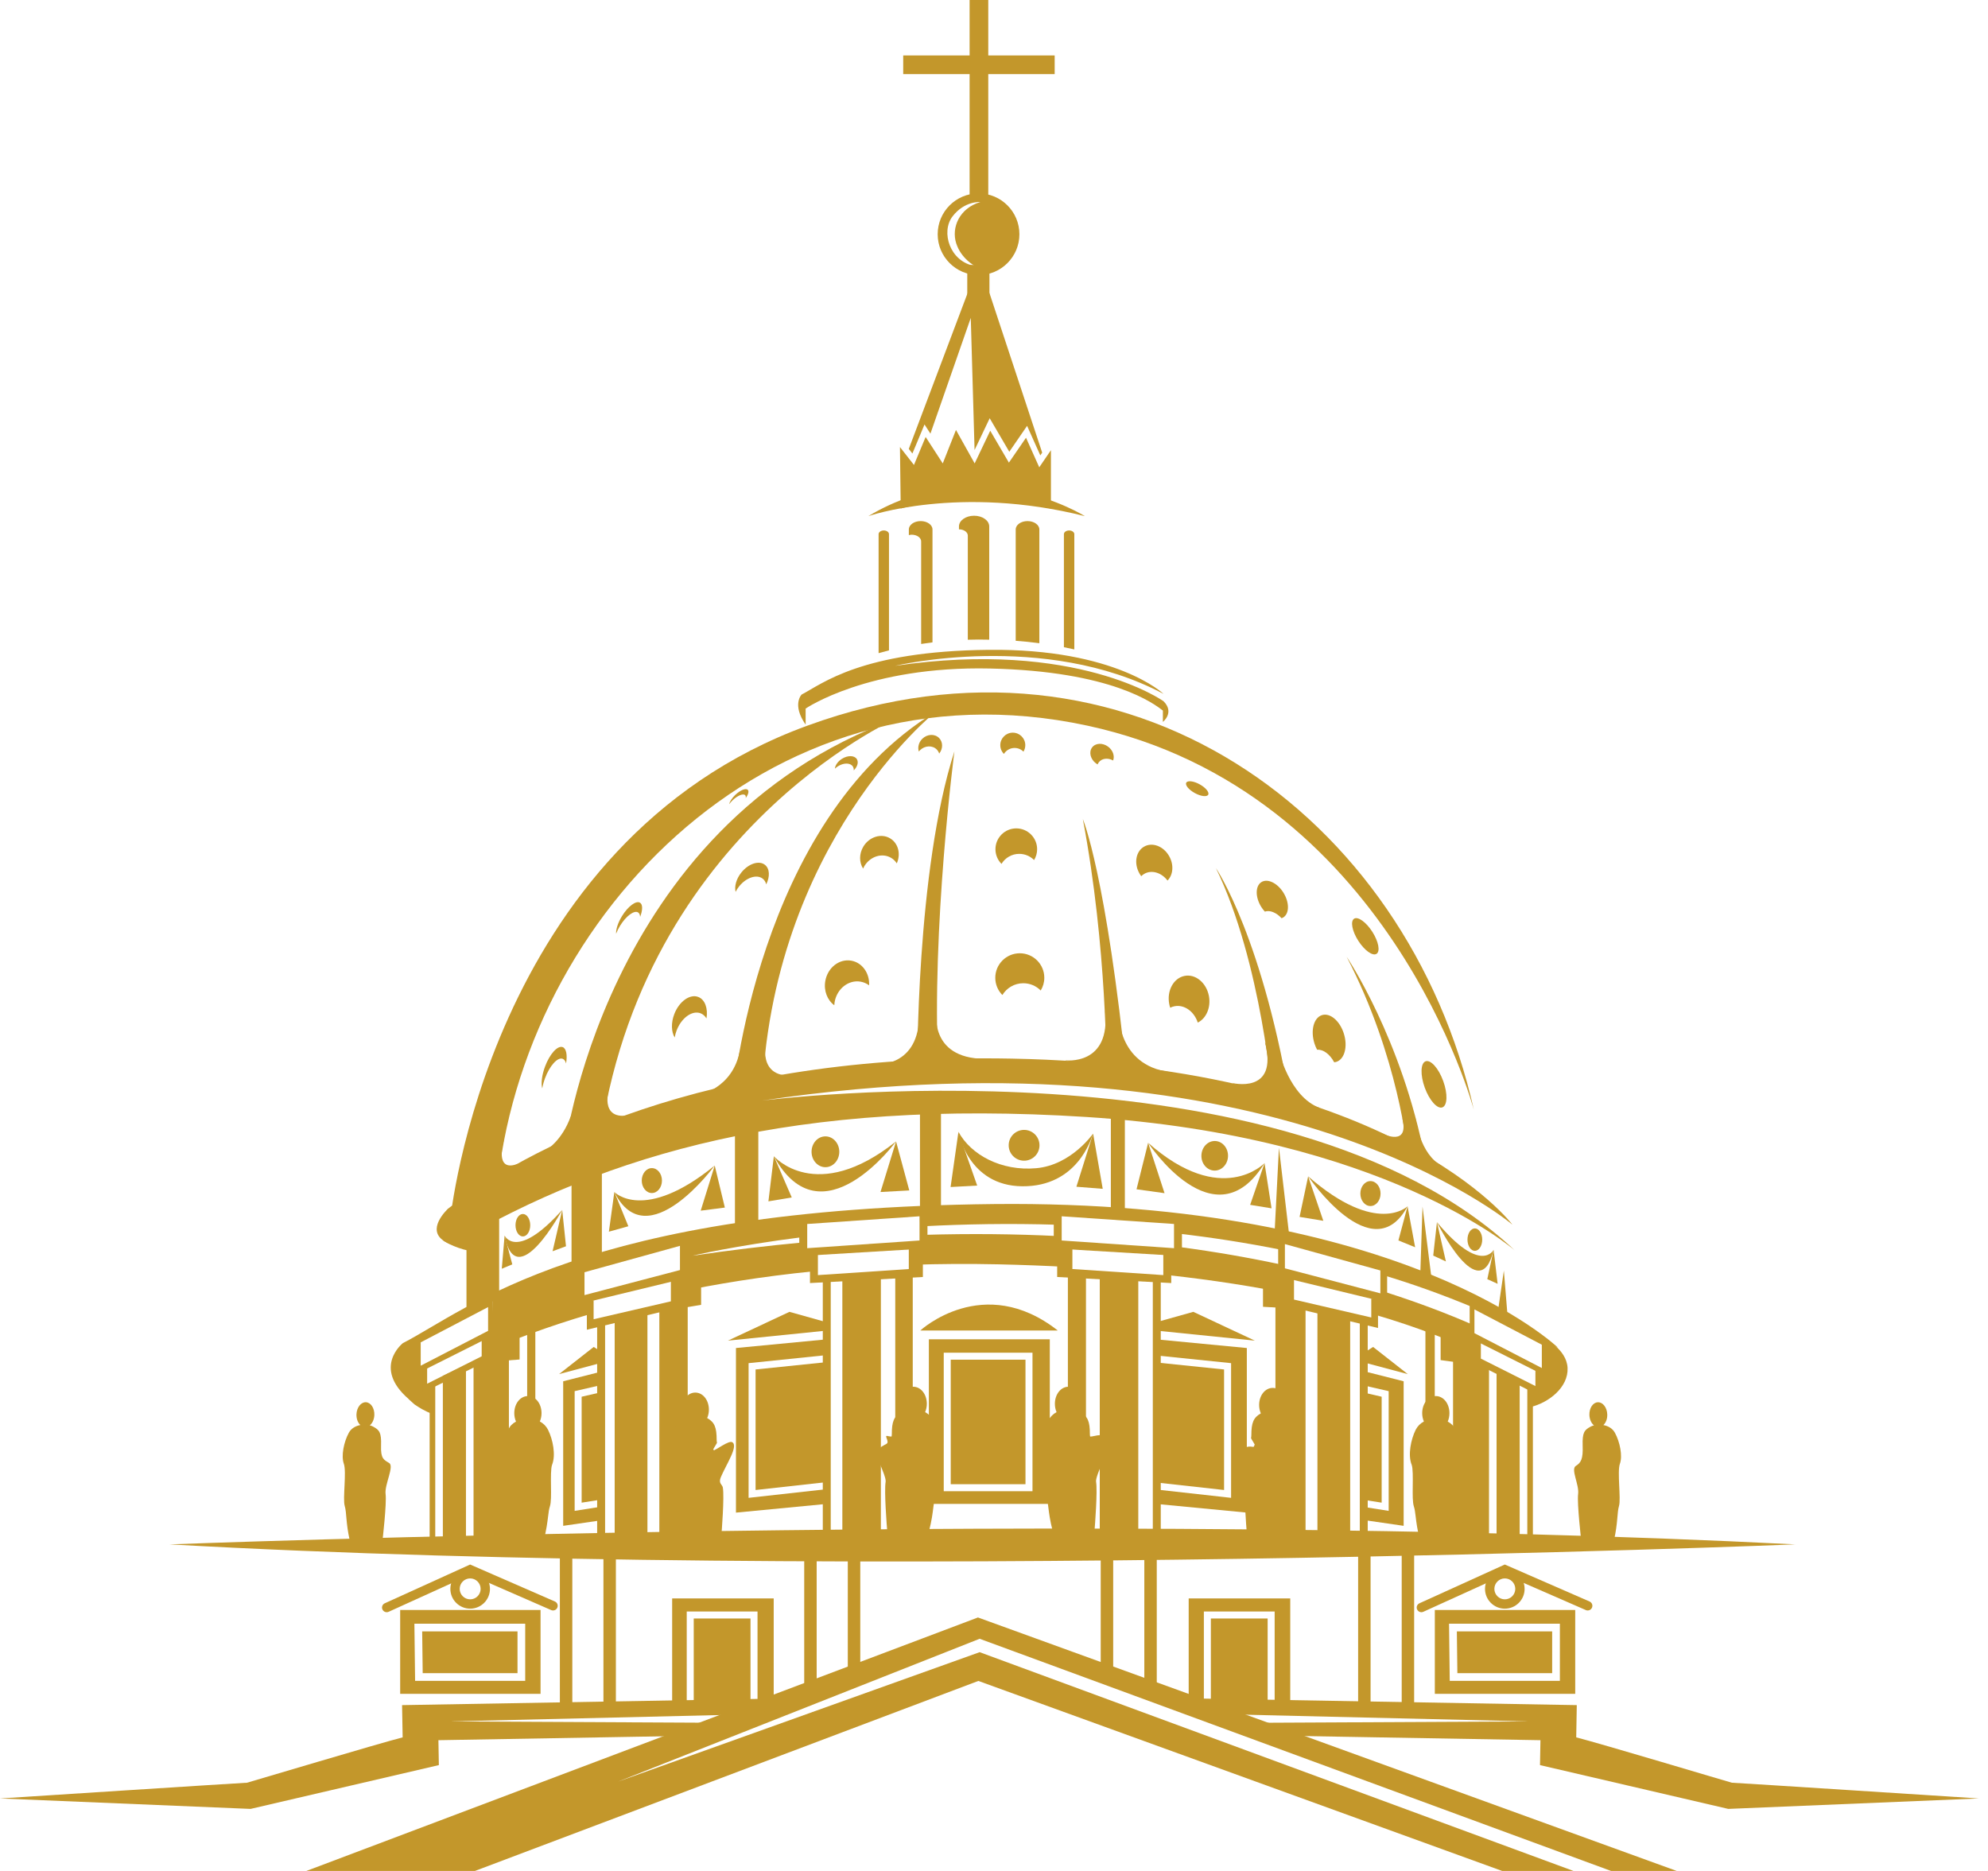 <svg width="85" height="80" viewBox="0 0 85 80" fill="none" xmlns="http://www.w3.org/2000/svg">
<path d="M45.733 53.25L45.201 53.183L45.205 52.852C43.42 52.764 41.521 52.742 39.504 52.801L39.509 53.183L38.976 53.25L38.999 54.081C40.178 54.042 41.402 54.033 42.677 54.061C43.731 54.084 44.74 54.124 45.709 54.177L45.733 53.25Z" fill="#C3972B"/>
<path d="M65.541 65.842V59.321H65.302V65.842H65.541Z" fill="#C3972B"/>
<path d="M64.976 65.842V59.038L63.988 58.464V65.842H64.976Z" fill="#C3972B"/>
<path d="M63.665 65.842V58.479L62.127 57.856V65.842H63.665Z" fill="#C3972B"/>
<path d="M57.729 65.842V56.243L56.329 55.943V65.842H57.729Z" fill="#C3972B"/>
<path d="M55.821 65.842V55.744H54.533V65.842H55.821Z" fill="#C3972B"/>
<path d="M48.669 65.842V54.546H47.022V65.842H48.669Z" fill="#C3972B"/>
<path d="M46.432 65.842V54.413H45.659V65.842H46.432Z" fill="#C3972B"/>
<path d="M39.026 65.842V54.396H38.278V65.842H39.026Z" fill="#C3972B"/>
<path d="M37.663 65.842V54.496H36.016V65.842H37.663Z" fill="#C3972B"/>
<path d="M29.404 65.842V54.886L28.529 55.835L28.191 55.877V65.842H29.404Z" fill="#C3972B"/>
<path d="M27.682 65.842V56.043L26.282 56.276V65.842H27.682Z" fill="#C3972B"/>
<path d="M21.759 65.842V57.831L20.247 58.379V65.842H21.759Z" fill="#C3972B"/>
<path d="M19.923 65.842V58.364L18.935 58.83V65.842H19.923Z" fill="#C3972B"/>
<path d="M18.61 65.842V59.029L18.37 59.196V65.842H18.61Z" fill="#C3972B"/>
<path d="M21.542 48.764C21.542 48.764 21.109 50.161 22.141 49.762L20.743 51.027L21.076 48.897L21.542 48.764Z" fill="#C3972B"/>
<path d="M23.372 49.163C23.372 49.163 24.037 48.764 24.403 47.732L24.803 49.363L23.372 49.163Z" fill="#C3972B"/>
<path d="M19.246 52.191C19.246 52.191 20.843 36.02 34.519 31.029C48.195 26.037 60.174 34.822 63.019 47.462C63.019 47.462 59.399 33.813 46.498 31.029C32.622 28.034 21.941 39.713 21.193 51.554L19.246 52.191Z" fill="#C3972B"/>
<path d="M24.097 49.406C24.097 49.406 25.692 35.344 38.312 30.729C38.312 30.729 26.999 35.754 25.535 49.696L24.097 49.406Z" fill="#C3972B"/>
<path d="M31.325 47C31.325 47 32.313 35.111 40.009 30.43C40.009 30.43 32.922 36.086 32.572 47.062L31.325 47Z" fill="#C3972B"/>
<path d="M39.22 45.812C39.22 45.812 39.161 37.218 40.808 32.127C40.808 32.127 39.819 39.674 40.118 45.663L39.22 45.812Z" fill="#C3972B"/>
<path d="M47.305 45.812C47.305 45.812 47.346 40.562 46.298 35.021C46.298 35.021 47.296 37.351 48.203 46.262L47.305 45.812Z" fill="#C3972B"/>
<path d="M54.417 47.067C54.417 47.067 53.951 41.144 51.988 37.118C51.988 37.118 54.043 40.123 55.241 47.609L54.417 47.067Z" fill="#C3972B"/>
<path d="M60.182 49.256C60.182 49.256 59.808 45.203 57.578 40.911C57.578 40.911 59.941 44.405 60.93 49.556L60.182 49.256Z" fill="#C3972B"/>
<path d="M43.753 42.042C44.044 42.042 44.308 42.161 44.497 42.353C44.594 42.195 44.651 42.009 44.651 41.809C44.651 41.23 44.182 40.761 43.603 40.761C43.024 40.761 42.555 41.23 42.555 41.809C42.555 42.097 42.67 42.357 42.858 42.546C43.042 42.245 43.373 42.042 43.753 42.042Z" fill="#C3972B"/>
<path d="M43.58 36.51C43.828 36.51 44.052 36.612 44.214 36.775C44.296 36.64 44.344 36.482 44.344 36.312C44.344 35.82 43.945 35.421 43.453 35.421C42.961 35.421 42.562 35.82 42.562 36.312C42.562 36.557 42.661 36.778 42.82 36.939C42.976 36.682 43.258 36.51 43.58 36.51Z" fill="#C3972B"/>
<path d="M43.38 31.982C43.528 31.982 43.663 32.042 43.759 32.14C43.809 32.059 43.838 31.964 43.838 31.862C43.838 31.568 43.598 31.328 43.303 31.328C43.008 31.328 42.769 31.568 42.769 31.862C42.769 32.009 42.828 32.142 42.923 32.238C43.017 32.085 43.186 31.982 43.38 31.982Z" fill="#C3972B"/>
<path d="M51.689 42.588C51.581 42.02 51.114 41.635 50.646 41.729C50.177 41.823 49.884 42.36 49.992 42.928C50.002 42.983 50.017 43.037 50.034 43.089C50.09 43.061 50.15 43.039 50.213 43.027C50.636 42.942 51.056 43.247 51.213 43.725C51.574 43.546 51.781 43.079 51.689 42.588Z" fill="#C3972B"/>
<path d="M49.989 36.607C49.746 36.179 49.265 35.998 48.914 36.203C48.563 36.407 48.475 36.919 48.718 37.347C48.741 37.389 48.768 37.428 48.796 37.465C48.834 37.427 48.876 37.393 48.923 37.366C49.24 37.182 49.662 37.311 49.919 37.652C50.161 37.41 50.199 36.977 49.989 36.607Z" fill="#C3972B"/>
<path d="M47.38 31.927C47.143 31.751 46.835 31.767 46.691 31.964C46.548 32.16 46.623 32.463 46.859 32.64C46.882 32.657 46.906 32.672 46.93 32.686C46.942 32.656 46.958 32.627 46.977 32.6C47.106 32.423 47.37 32.393 47.593 32.518C47.667 32.326 47.584 32.079 47.38 31.927Z" fill="#C3972B"/>
<path d="M57.458 44.195C57.285 43.644 56.862 43.291 56.515 43.408C56.168 43.525 56.028 44.065 56.201 44.615C56.231 44.712 56.27 44.803 56.315 44.886C56.576 44.863 56.861 45.076 57.045 45.421C57.078 45.418 57.111 45.413 57.144 45.402C57.491 45.285 57.632 44.745 57.458 44.195Z" fill="#C3972B"/>
<path d="M54.872 38.165C54.611 37.75 54.188 37.551 53.928 37.721C53.668 37.892 53.668 38.366 53.929 38.782C53.975 38.855 54.026 38.921 54.081 38.98C54.291 38.905 54.572 39.018 54.797 39.263C54.823 39.253 54.849 39.241 54.874 39.225C55.134 39.055 55.133 38.581 54.872 38.165Z" fill="#C3972B"/>
<path d="M61.706 46.221C61.905 46.765 61.889 47.27 61.671 47.35C61.453 47.429 61.117 47.052 60.918 46.508C60.721 45.964 60.737 45.459 60.954 45.38C61.171 45.301 61.509 45.677 61.706 46.221Z" fill="#C3972B"/>
<path d="M58.676 39.842C58.941 40.257 59.022 40.679 58.856 40.785C58.69 40.891 58.341 40.641 58.075 40.226C57.81 39.812 57.731 39.39 57.896 39.283C58.062 39.177 58.411 39.428 58.676 39.842Z" fill="#C3972B"/>
<path d="M51.292 33.536C51.551 33.678 51.715 33.877 51.659 33.981C51.602 34.084 51.346 34.053 51.087 33.911C50.828 33.77 50.664 33.571 50.72 33.467C50.777 33.364 51.033 33.394 51.292 33.536Z" fill="#C3972B"/>
<path d="M35.686 42.844C35.787 42.273 36.284 41.885 36.797 41.975C36.932 41.999 37.054 42.054 37.16 42.132C37.188 41.617 36.868 41.16 36.398 41.077C35.885 40.986 35.387 41.375 35.287 41.945C35.213 42.365 35.375 42.766 35.671 42.984C35.674 42.938 35.678 42.891 35.686 42.844Z" fill="#C3972B"/>
<path d="M36.957 37.034C37.211 36.612 37.724 36.455 38.104 36.683C38.204 36.743 38.284 36.824 38.343 36.918C38.523 36.517 38.409 36.058 38.06 35.848C37.681 35.62 37.168 35.778 36.914 36.199C36.728 36.51 36.734 36.877 36.903 37.14C36.919 37.105 36.937 37.069 36.957 37.034Z" fill="#C3972B"/>
<path d="M39.334 32.08C39.545 31.873 39.867 31.86 40.053 32.049C40.102 32.099 40.136 32.159 40.157 32.222C40.321 32.017 40.324 31.732 40.154 31.558C39.967 31.369 39.646 31.382 39.435 31.589C39.28 31.741 39.229 31.956 39.286 32.134C39.301 32.115 39.317 32.097 39.334 32.08Z" fill="#C3972B"/>
<path d="M28.932 44.056C29.141 43.516 29.6 43.19 29.956 43.328C30.061 43.369 30.145 43.446 30.207 43.548C30.277 43.121 30.144 42.74 29.856 42.629C29.5 42.491 29.041 42.817 28.832 43.357C28.685 43.737 28.702 44.121 28.848 44.363C28.865 44.263 28.892 44.159 28.932 44.056Z" fill="#C3972B"/>
<path d="M31.598 37.906C31.904 37.52 32.357 37.371 32.612 37.572C32.688 37.632 32.737 37.716 32.761 37.815C32.925 37.485 32.913 37.143 32.707 36.98C32.453 36.778 31.999 36.927 31.693 37.313C31.478 37.584 31.395 37.9 31.452 38.135C31.491 38.056 31.54 37.98 31.598 37.906Z" fill="#C3972B"/>
<path d="M35.825 32.767C36.074 32.608 36.36 32.611 36.465 32.775C36.497 32.824 36.508 32.881 36.502 32.942C36.66 32.787 36.72 32.59 36.635 32.458C36.529 32.294 36.243 32.29 35.994 32.449C35.819 32.561 35.71 32.724 35.697 32.868C35.735 32.831 35.777 32.797 35.825 32.767Z" fill="#C3972B"/>
<path d="M23.301 46.111C23.501 45.568 23.84 45.193 24.057 45.273C24.128 45.299 24.176 45.37 24.203 45.473C24.264 45.115 24.215 44.832 24.057 44.773C23.84 44.694 23.501 45.069 23.301 45.612C23.165 45.978 23.128 46.328 23.184 46.54C23.207 46.405 23.246 46.26 23.301 46.111Z" fill="#C3972B"/>
<path d="M26.511 39.586C26.769 39.167 27.114 38.911 27.282 39.014C27.336 39.048 27.365 39.116 27.37 39.205C27.481 38.917 27.487 38.673 27.365 38.599C27.198 38.495 26.852 38.752 26.595 39.17C26.421 39.453 26.331 39.738 26.343 39.925C26.384 39.816 26.441 39.701 26.511 39.586Z" fill="#C3972B"/>
<path d="M31.327 34.216C31.541 34.013 31.78 33.917 31.862 34.003C31.887 34.03 31.894 34.074 31.884 34.127C31.992 33.977 32.033 33.836 31.973 33.774C31.892 33.688 31.653 33.784 31.439 33.988C31.295 34.126 31.199 34.277 31.177 34.387C31.218 34.331 31.269 34.272 31.327 34.216Z" fill="#C3972B"/>
<path d="M26.034 46.568C26.034 46.568 25.535 48.198 27.332 47.566L25.368 48.864L25.601 46.901L26.034 46.568Z" fill="#C3972B"/>
<path d="M29.827 46.834C29.827 46.834 31.341 46.584 31.641 44.887L31.757 46.901L29.827 46.834Z" fill="#C3972B"/>
<path d="M32.772 44.455C32.772 44.455 32.289 46.202 34.053 45.969L32.057 46.767L32.323 44.738L32.772 44.455Z" fill="#C3972B"/>
<path d="M37.397 45.52C37.397 45.52 39.194 45.669 39.294 43.59L39.743 45.902L37.397 45.52Z" fill="#C3972B"/>
<path d="M40.042 43.307C40.042 43.307 39.726 45.386 42.338 45.27L41.906 45.935L39.909 45.536L40.042 43.307Z" fill="#C3972B"/>
<path d="M45.533 45.337C45.533 45.337 47.513 45.603 47.246 43.19L47.929 46.035L45.533 45.337Z" fill="#C3972B"/>
<path d="M47.829 43.307C47.829 43.307 47.762 45.536 49.992 45.836L48.228 46.002L47.795 45.037L47.496 43.407L47.829 43.307Z" fill="#C3972B"/>
<path d="M52.654 46.301C52.654 46.301 54.683 46.834 54.084 44.555L54.35 45.004L54.55 47.067L52.654 46.301Z" fill="#C3972B"/>
<path d="M54.683 44.837C54.65 44.937 55.149 46.901 56.414 47.366L54.916 47.3L54.55 45.603L54.683 44.837Z" fill="#C3972B"/>
<path d="M59.113 48.473C59.113 48.473 60.307 49.08 59.941 47.749L60.54 49.496L59.142 48.664L59.113 48.473Z" fill="#C3972B"/>
<path d="M60.523 47.799C60.523 47.799 60.685 49.371 61.684 49.87L60.939 49.662L60.54 48.93L60.523 47.799Z" fill="#C3972B"/>
<path d="M34.446 30.983V30.298C34.446 30.298 37.102 28.47 42.326 28.585C47.551 28.699 49.349 30.098 49.721 30.383V30.868C49.721 30.868 50.234 30.469 49.749 29.984C49.749 29.984 46.038 27.328 38.272 28.47C38.272 28.47 44.639 26.957 49.749 29.67C49.749 29.67 47.722 27.728 42.269 27.786C36.816 27.842 35.16 29.241 34.275 29.698C34.275 29.698 33.847 30.126 34.446 30.983Z" fill="#C3972B"/>
<path d="M38.01 27.809V22.84C38.01 22.753 37.911 22.682 37.788 22.682C37.665 22.682 37.566 22.753 37.566 22.84V27.928C37.704 27.889 37.851 27.849 38.01 27.809Z" fill="#C3972B"/>
<path d="M39.365 22.281C39.086 22.281 38.859 22.441 38.859 22.639V22.881C38.898 22.872 38.938 22.863 38.98 22.863C39.204 22.863 39.385 22.991 39.385 23.15V27.535C39.542 27.511 39.703 27.488 39.87 27.467V22.639C39.87 22.441 39.644 22.281 39.365 22.281Z" fill="#C3972B"/>
<path d="M41.649 22.052C41.292 22.052 41.002 22.257 41.002 22.51V22.634C41.211 22.634 41.38 22.754 41.38 22.901V27.354C41.677 27.346 41.98 27.342 42.296 27.352V22.51C42.296 22.257 42.006 22.052 41.649 22.052Z" fill="#C3972B"/>
<path d="M45.934 27.768V22.84C45.934 22.753 45.835 22.682 45.712 22.682C45.589 22.682 45.489 22.753 45.489 22.84V27.674C45.637 27.703 45.785 27.734 45.934 27.768Z" fill="#C3972B"/>
<path d="M44.439 27.503V22.639C44.439 22.441 44.212 22.281 43.933 22.281C43.654 22.281 43.428 22.441 43.428 22.639V27.4C43.757 27.424 44.095 27.457 44.439 27.503Z" fill="#C3972B"/>
<path d="M38.512 21.745C38.512 21.745 41.473 20.88 44.934 21.745V19.249L44.435 19.981L43.869 18.717L43.137 19.782L42.339 18.417L41.673 19.815L40.874 18.384L40.309 19.815L39.577 18.684L39.078 19.881L38.479 19.116L38.512 21.745Z" fill="#C3972B"/>
<path d="M42.305 12.528H41.373L38.857 19.195L39.011 19.392L39.529 18.15L39.782 18.542L41.507 13.593L41.669 19.243L42.316 17.884L43.154 19.317L43.915 18.209L44.48 19.472L44.56 19.354L42.305 12.528Z" fill="#C3972B"/>
<path d="M42.305 12.727H41.357V11.33H42.305V12.727Z" fill="#C3972B"/>
<path d="M41.839 8.269C40.874 8.269 40.092 9.051 40.092 10.016C40.092 10.98 40.874 11.762 41.839 11.762C42.804 11.762 43.586 10.98 43.586 10.016C43.586 9.051 42.804 8.269 41.839 8.269ZM40.882 10.398C41.093 11.068 41.686 11.374 41.686 11.374C40.615 11.201 40.213 9.92 40.729 9.25C41.246 8.581 41.916 8.638 41.916 8.638C41.017 8.906 40.672 9.729 40.882 10.398Z" fill="#C3972B"/>
<path d="M42.255 8.635H41.457V2.09808e-05H42.255V8.635Z" fill="#C3972B"/>
<path d="M45.094 2.371V3.169H38.618V2.371H45.094Z" fill="#C3972B"/>
<path d="M32.572 47.062C54.584 43.781 64.666 52.366 64.666 52.366C64.666 52.366 59.575 45.578 43.254 45.265C29.965 45.01 22.441 49.182 19.146 51.689C18.812 52.027 18.185 52.835 19.331 53.226C26.009 49.318 34.026 46.969 46.448 47.761C59.175 48.573 64.766 53.464 64.766 53.464C54.883 44.181 32.572 47.062 32.572 47.062Z" fill="#C3972B"/>
<path d="M21.342 55.511L19.945 56.209V51.168H21.342V55.511Z" fill="#C3972B"/>
<path d="M25.734 53.93L24.437 54.263V49.272H25.734V53.93Z" fill="#C3972B"/>
<path d="M32.423 52.666H31.424V47.575H32.423V52.666Z" fill="#C3972B"/>
<path d="M40.233 52.141L39.335 52.241V46.926L40.233 46.876V52.141Z" fill="#C3972B"/>
<path d="M48.095 52.017H47.496V47.075H48.095V52.017Z" fill="#C3972B"/>
<path d="M54.484 52.965L54.683 49.072L55.166 53.198L54.484 52.965Z" fill="#C3972B"/>
<path d="M60.723 54.587L60.822 51.592L61.222 54.786L60.723 54.587Z" fill="#C3972B"/>
<path d="M64.05 56.043L64.3 54.329L64.449 56.159L64.05 56.043Z" fill="#C3972B"/>
<path d="M40.977 48.391C40.977 48.391 41.371 50.708 43.715 50.724C46.06 50.74 46.666 48.689 46.73 48.478C46.73 48.478 45.806 49.817 44.307 49.951C42.807 50.086 41.511 49.378 40.977 48.391Z" fill="#C3972B"/>
<path d="M40.978 48.405L40.644 50.756L41.781 50.694L40.978 48.405Z" fill="#C3972B"/>
<path d="M46.737 48.469L46.023 50.744L47.149 50.833L46.737 48.469Z" fill="#C3972B"/>
<path d="M44.445 48.983C44.439 49.347 44.139 49.637 43.775 49.63C43.411 49.624 43.122 49.324 43.128 48.96C43.134 48.596 43.434 48.307 43.798 48.313C44.162 48.319 44.451 48.619 44.445 48.983Z" fill="#C3972B"/>
<path d="M35.885 49.249C35.885 49.612 35.619 49.908 35.292 49.908C34.964 49.908 34.699 49.612 34.699 49.249C34.699 48.885 34.964 48.59 35.292 48.59C35.619 48.59 35.885 48.885 35.885 49.249Z" fill="#C3972B"/>
<path d="M28.303 50.48C28.303 50.774 28.11 51.013 27.871 51.013C27.632 51.013 27.439 50.774 27.439 50.48C27.439 50.185 27.632 49.947 27.871 49.947C28.11 49.947 28.303 50.185 28.303 50.48Z" fill="#C3972B"/>
<path d="M22.671 52.389C22.671 52.654 22.53 52.869 22.356 52.869C22.182 52.869 22.041 52.654 22.041 52.389C22.041 52.124 22.182 51.909 22.356 51.909C22.53 51.909 22.671 52.124 22.671 52.389Z" fill="#C3972B"/>
<path d="M33.088 49.438C33.088 49.438 34.885 51.534 38.312 48.806C38.312 48.806 35.118 53.165 33.088 49.438Z" fill="#C3972B"/>
<path d="M33.088 49.438L32.855 51.368L33.853 51.202L33.088 49.438Z" fill="#C3972B"/>
<path d="M38.312 48.806L37.647 50.969L38.878 50.902L38.312 48.806Z" fill="#C3972B"/>
<path d="M51.368 49.411C51.361 49.76 51.611 50.047 51.926 50.053C52.24 50.059 52.5 49.78 52.506 49.431C52.512 49.081 52.262 48.794 51.947 48.788C51.633 48.783 51.374 49.061 51.368 49.411Z" fill="#C3972B"/>
<path d="M54.067 49.734C54.067 49.734 52.239 51.653 49.09 48.865C49.09 48.865 51.934 53.205 54.067 49.734Z" fill="#C3972B"/>
<path d="M54.067 49.734L54.367 51.667L53.452 51.518L54.067 49.734Z" fill="#C3972B"/>
<path d="M49.09 48.865L49.792 51.019L48.594 50.852L49.09 48.865Z" fill="#C3972B"/>
<path d="M26.267 50.969C26.267 50.969 27.531 52.3 30.559 49.837C30.559 49.837 27.664 53.797 26.267 50.969Z" fill="#C3972B"/>
<path d="M26.267 50.969L26.034 52.666L26.866 52.433L26.267 50.969Z" fill="#C3972B"/>
<path d="M30.559 49.837L30.992 51.634L29.96 51.767L30.559 49.837Z" fill="#C3972B"/>
<path d="M58.164 51.035C58.164 51.33 58.357 51.569 58.596 51.569C58.835 51.569 59.028 51.33 59.028 51.035C59.028 50.74 58.835 50.502 58.596 50.502C58.357 50.502 58.164 50.74 58.164 51.035Z" fill="#C3972B"/>
<path d="M60.182 51.58C60.182 51.58 58.872 52.865 55.932 50.299C55.932 50.299 58.687 54.357 60.182 51.58Z" fill="#C3972B"/>
<path d="M60.182 51.58L60.506 53.331L59.791 53.04L60.182 51.58Z" fill="#C3972B"/>
<path d="M55.932 50.299L55.565 52.033L56.58 52.2L55.932 50.299Z" fill="#C3972B"/>
<path d="M21.575 52.832C21.575 52.832 22.074 53.93 24.037 51.734C24.037 51.734 22.074 55.394 21.575 52.832Z" fill="#C3972B"/>
<path d="M21.575 52.832L21.454 54.25L21.904 54.063L21.575 52.832Z" fill="#C3972B"/>
<path d="M24.038 51.734L24.2 53.289L23.626 53.502L24.038 51.734Z" fill="#C3972B"/>
<path d="M62.744 53.004C62.744 53.27 62.885 53.485 63.059 53.485C63.233 53.485 63.375 53.27 63.375 53.004C63.375 52.739 63.233 52.525 63.059 52.525C62.885 52.525 62.744 52.739 62.744 53.004Z" fill="#C3972B"/>
<path d="M63.862 53.441C63.862 53.441 63.324 54.521 61.439 52.258C61.439 52.258 63.273 55.984 63.862 53.441Z" fill="#C3972B"/>
<path d="M63.862 53.441L64.033 54.895L63.592 54.695L63.862 53.441Z" fill="#C3972B"/>
<path d="M61.439 52.258L61.28 53.688L61.821 53.938L61.439 52.258Z" fill="#C3972B"/>
<path d="M37.126 22.07C37.126 22.07 41.005 20.715 46.386 22.07C46.386 22.07 41.873 19.225 37.126 22.07Z" fill="#C3972B"/>
<path d="M18.946 53.04C18.946 53.04 19.358 53.339 20.082 53.489L20.207 52.428L18.946 53.04Z" fill="#C3972B"/>
<path d="M39.655 53.381L34.174 53.71V51.997L39.655 51.667V53.381ZM34.514 53.371L39.316 53.042V52.007L34.514 52.336V53.371Z" fill="#C3972B"/>
<path d="M38.857 53.211V54.263L34.971 54.522V53.541H34.632V54.862L39.459 54.603V53.211H38.857Z" fill="#C3972B"/>
<path d="M45.055 51.667L50.536 51.997V53.71L45.055 53.381V51.667ZM50.197 52.336L45.394 52.007V53.042L50.197 53.371V52.336Z" fill="#C3972B"/>
<path d="M45.852 53.211V54.263L49.739 54.522V53.541H50.078V54.862L45.201 54.603V53.211H45.852Z" fill="#C3972B"/>
<path d="M29.361 54.645L24.703 55.773V54.06L29.361 52.749V54.645ZM24.991 55.377L29.073 54.306V53.271L24.991 54.399V55.377Z" fill="#C3972B"/>
<path d="M28.684 54.476V55.644L25.381 56.409V55.604H25.092V56.858L28.972 55.926V54.476H28.684Z" fill="#C3972B"/>
<path d="M54.784 53.441L54.788 53.042L59.13 54.17L59.152 54.527C61.672 55.282 64.19 56.338 66.612 57.623C66.612 57.623 60.071 51.301 42.493 51.484C24.916 51.669 20.077 55.96 17.224 57.432C17.224 57.432 15.91 58.466 17.473 59.822L17.474 59.828L17.724 60.053C17.946 60.198 18.079 60.297 18.572 60.502L18.56 59.268L20.46 58.264L20.635 58.172C19.5 58.667 18.794 59.037 18.239 59.354L18.189 59.237L18.173 59.046C18.179 59.042 18.192 58.916 18.198 58.913L18.206 58.397L17.898 58.538L17.923 57.282L21.075 55.489L21.009 56.933L20.652 57.116L20.735 57.806C21.911 57.295 23.407 56.728 25.216 56.193L25.207 55.592H24.797L24.882 54.245L29.223 53.117L29.238 54.448L28.785 54.514L28.802 55.286C30.586 54.906 32.58 54.581 34.779 54.36L34.767 53.529H34.285L34.315 53.126C32.801 53.268 31.234 53.454 29.609 53.693C29.609 53.693 31.394 53.269 34.332 52.895L34.385 52.182L39.492 51.852L39.499 52.433C41.244 52.342 43.156 52.306 45.177 52.368L45.15 51.85L50.341 52.166V52.743C51.798 52.911 53.285 53.14 54.784 53.441Z" fill="#C3972B"/>
<path d="M55.226 54.439L54.774 54.373L54.777 54.071C53.439 53.784 51.983 53.527 50.41 53.318L50.425 53.529H49.942L49.929 54.522C51.898 54.739 53.649 55.018 55.206 55.335L55.226 54.439Z" fill="#C3972B"/>
<path d="M54.65 52.674L59.309 53.985V55.698L54.65 54.571V52.674ZM59.02 54.324L54.938 53.196V54.232L59.02 55.302V54.324Z" fill="#C3972B"/>
<path d="M55.327 54.401V55.569L58.631 56.334V55.529H58.919V56.783L55.039 55.851V54.401H55.327Z" fill="#C3972B"/>
<path d="M21.073 57.104L17.785 58.755V57.195L21.073 55.391V57.104ZM17.988 58.396L20.869 56.905V55.89L17.988 57.398V58.396Z" fill="#C3972B"/>
<path d="M20.595 57.238V57.994L18.263 59.166V58.38H18.059V59.553L20.798 58.206V57.071L20.595 57.238Z" fill="#C3972B"/>
<path d="M63.215 57.354L62.926 57.007L62.929 56.627C61.909 56.183 60.667 55.703 59.197 55.236L59.215 55.517H58.804L58.794 56.217C60.632 56.757 62.078 57.335 63.202 57.871L63.215 57.354Z" fill="#C3972B"/>
<path d="M62.838 55.491L66.127 57.295V58.855L62.838 57.204V55.491ZM65.923 57.498L63.042 55.99V57.005L65.923 58.496V57.498Z" fill="#C3972B"/>
<path d="M63.317 57.337V58.093L65.649 59.266V58.479H65.852V59.691L63.113 58.306V57.171L63.317 57.337Z" fill="#C3972B"/>
<path d="M65.988 57.208C65.988 57.208 66.986 57.669 67.024 58.493C67.061 59.316 66.226 59.977 65.439 60.164L65.365 59.266L65.701 59.428L65.727 58.555L65.963 58.655L65.988 57.208Z" fill="#C3972B"/>
<path d="M28.879 55.976L29.977 55.793V54.596L28.779 54.912L28.879 55.976Z" fill="#C3972B"/>
<path d="M55.166 55.943L54.001 55.877V54.762L55.232 54.945L55.166 55.943Z" fill="#C3972B"/>
<path d="M20.569 58.256L22.216 58.131V56.883L20.693 57.482L20.569 58.256Z" fill="#C3972B"/>
<path d="M63.218 58.38L61.596 58.156V56.908L63.193 57.632L63.218 58.38Z" fill="#C3972B"/>
<path d="M45.227 56.891H39.349C39.349 56.891 42.046 54.396 45.227 56.891Z" fill="#C3972B"/>
<path d="M35.384 56.891L31.125 57.324L33.754 56.093L35.417 56.559L35.384 56.891Z" fill="#C3972B"/>
<path d="M49.393 56.891L53.652 57.324L51.023 56.093L49.359 56.559L49.393 56.891Z" fill="#C3972B"/>
<path d="M23.904 58.755L25.718 58.272V57.806L25.385 57.594L23.904 58.755Z" fill="#C3972B"/>
<path d="M60.19 58.755L58.377 58.272V57.806L58.709 57.594L60.19 58.755Z" fill="#C3972B"/>
<path d="M43.846 58.139H40.65V63.463H43.846V58.139Z" fill="#C3972B"/>
<path d="M39.715 57.267V64.305H44.886V57.267H39.715ZM44.146 63.763H40.351V57.84H44.146V63.763Z" fill="#C3972B"/>
<path d="M32.306 63.711L35.36 63.372V58.242L32.306 58.557V63.711Z" fill="#C3972B"/>
<path d="M32.007 64.046V58.287L35.36 57.941V57.267L31.467 57.64V64.678L35.36 64.304V63.673L32.007 64.046Z" fill="#C3972B"/>
<path d="M35.467 63.662L35.434 63.364L35.36 63.372V63.674L35.467 63.662Z" fill="#C3972B"/>
<path d="M35.399 58.238L35.369 57.94L35.36 57.941V58.242L35.399 58.238Z" fill="#C3972B"/>
<path d="M52.337 58.557L49.417 58.256V63.387L52.337 63.711V58.557Z" fill="#C3972B"/>
<path d="M49.417 57.267V57.955L52.637 58.287V64.046L49.417 63.688V64.304L53.31 64.678V57.64L49.417 57.267Z" fill="#C3972B"/>
<path d="M35.519 65.842V54.579H35.18V65.842H35.519Z" fill="#C3972B"/>
<path d="M24.57 59.484L25.684 59.228V58.655L24.08 59.062V65.243L25.684 65.01V64.427L24.57 64.603V59.484Z" fill="#C3972B"/>
<path d="M24.869 64.252L25.645 64.13L25.684 64.384V59.535L24.869 59.722V64.252Z" fill="#C3972B"/>
<path d="M25.768 59.516L25.701 59.224L25.684 59.228V59.535L25.768 59.516Z" fill="#C3972B"/>
<path d="M25.684 64.384V64.427L25.691 64.426L25.684 64.384Z" fill="#C3972B"/>
<path d="M58.41 58.655V59.263L59.375 59.484V64.603L58.41 64.451V65.01L60.015 65.243V59.062L58.41 58.655Z" fill="#C3972B"/>
<path d="M59.075 59.722L58.41 59.569V64.148L59.075 64.252V59.722Z" fill="#C3972B"/>
<path d="M25.872 65.842V56.459H25.532V65.842H25.872Z" fill="#C3972B"/>
<path d="M49.63 65.842V54.596H49.29V65.842H49.63Z" fill="#C3972B"/>
<path d="M58.479 65.842V56.409H58.14V65.842H58.479Z" fill="#C3972B"/>
<path d="M22.889 65.842H22.54V56.858L22.889 56.659V65.842Z" fill="#C3972B"/>
<path d="M60.946 65.842H61.345V56.858L60.946 56.659V65.842Z" fill="#C3972B"/>
<path d="M34.918 72.198H34.386V66.341H34.918V72.198Z" fill="#C3972B"/>
<path d="M36.782 71.657H36.249V66.341H36.782V71.657Z" fill="#C3972B"/>
<path d="M24.47 73.229H23.938V66.341H24.47V73.229Z" fill="#C3972B"/>
<path d="M26.333 73.162H25.801V66.341H26.333V73.162Z" fill="#C3972B"/>
<path d="M58.601 73.229H58.069V66.341H58.601V73.229Z" fill="#C3972B"/>
<path d="M60.464 73.162H59.932V66.341H60.464V73.162Z" fill="#C3972B"/>
<path d="M48.927 72.198H49.459V66.341H48.927V72.198Z" fill="#C3972B"/>
<path d="M47.063 71.657H47.596V66.341H47.063V71.657Z" fill="#C3972B"/>
<path d="M33.081 68.347H28.739V73.138H29.362V68.906H32.389V73.037H32.089V69.205H29.662V73.138H33.081V68.347Z" fill="#C3972B"/>
<path d="M29.362 73.31H29.662V73.138H29.362V73.31Z" fill="#C3972B"/>
<path d="M55.166 68.347H50.824V73.138H51.473V68.906H54.5V73.037H54.2V69.205H51.772V73.138H55.166V68.347Z" fill="#C3972B"/>
<path d="M51.473 73.31H51.772V73.138H51.473V73.31Z" fill="#C3972B"/>
<path d="M41.886 70.645L26.422 76.182L41.886 70.072L68.884 80H71.691L41.813 69.161L41.373 69.328L13.099 80H20.307C28.521 76.899 41.254 72.093 41.831 71.875C42.358 72.066 54.697 76.542 64.227 80H67.277L41.886 70.645Z" fill="#C3972B"/>
<path d="M31.354 73.667L19.242 73.606L32.357 73.296L33.333 72.936L33.328 72.627L17.955 72.896L17.191 72.909C17.191 72.909 17.21 73.98 17.216 74.288C16.232 74.535 10.714 76.189 10.562 76.227C10.389 76.23 0 76.9 0 76.9L10.714 77.347L18.764 75.474C18.764 75.474 18.749 74.624 18.745 74.409C19.665 74.393 25.847 74.285 29.869 74.215L31.354 73.667Z" fill="#C3972B"/>
<path d="M53.255 73.667L65.367 73.606L52.252 73.296L51.276 72.936L51.281 72.627L66.654 72.896L67.418 72.909C67.418 72.909 67.399 73.98 67.394 74.288C68.378 74.535 73.895 76.189 74.048 76.227C74.22 76.23 84.609 76.9 84.609 76.9L73.895 77.347L65.845 75.474C65.845 75.474 65.86 74.624 65.864 74.409C64.945 74.393 58.762 74.285 54.74 74.215L53.255 73.667Z" fill="#C3972B"/>
<path d="M39.906 60.737C39.83 60.586 39.71 60.464 39.555 60.381C39.602 60.274 39.628 60.153 39.628 60.027C39.628 59.617 39.372 59.295 39.046 59.295C38.719 59.295 38.463 59.617 38.463 60.027C38.463 60.154 38.489 60.278 38.536 60.385C38.22 60.564 38.131 60.783 38.131 61.325C38.131 61.382 38.123 61.412 38.119 61.425C38.08 61.429 37.992 61.411 37.937 61.4C37.786 61.368 38.052 61.652 37.902 61.738C37.626 61.895 37.359 61.974 37.593 62.526C37.711 62.804 37.889 63.223 37.867 63.355C37.798 63.767 37.918 65.265 37.932 65.434L37.946 65.617H39.682L39.721 65.468C39.837 65.023 39.876 64.704 39.907 64.448C39.929 64.269 39.947 64.128 39.983 64.017C40.041 63.846 40.036 63.52 40.032 63.143C40.028 62.8 40.023 62.372 40.079 62.231C40.245 61.817 40.114 61.152 39.906 60.737Z" fill="#C3972B"/>
<path d="M39.728 60.826C39.629 60.63 39.442 60.522 39.246 60.478C39.355 60.385 39.428 60.218 39.428 60.027C39.428 59.733 39.257 59.495 39.046 59.495C38.834 59.495 38.663 59.733 38.663 60.027C38.663 60.217 38.735 60.383 38.843 60.477C38.788 60.489 38.738 60.505 38.696 60.526C38.43 60.66 38.33 60.759 38.33 61.325C38.33 61.891 38.069 61.915 37.836 62.048C37.603 62.181 38.131 62.989 38.064 63.388C37.998 63.787 38.131 65.418 38.131 65.418H39.528C39.728 64.652 39.694 64.253 39.794 63.954C39.894 63.654 39.761 62.49 39.894 62.157C40.027 61.824 39.927 61.225 39.728 60.826Z" fill="#C3972B"/>
<path d="M14.914 61.264C15.019 61.072 15.21 60.97 15.407 60.934C15.302 60.837 15.235 60.668 15.241 60.477C15.252 60.183 15.431 59.951 15.642 59.958C15.853 59.965 16.016 60.21 16.006 60.503C15.999 60.694 15.922 60.857 15.811 60.946C15.865 60.96 15.914 60.978 15.955 61.001C16.217 61.143 16.313 61.246 16.293 61.812C16.274 62.377 16.411 62.416 16.639 62.557C16.867 62.698 16.435 63.482 16.487 63.883C16.54 64.284 16.35 65.909 16.35 65.909L14.953 65.86C14.78 65.088 14.828 64.691 14.738 64.388C14.649 64.085 14.823 62.926 14.701 62.589C14.58 62.251 14.701 61.657 14.914 61.264Z" fill="#C3972B"/>
<path d="M55.279 60.787C55.203 60.636 55.083 60.514 54.928 60.431C54.975 60.324 55.001 60.203 55.001 60.077C55.001 59.666 54.745 59.345 54.418 59.345C54.092 59.345 53.836 59.666 53.836 60.077C53.836 60.204 53.862 60.327 53.909 60.434C53.593 60.614 53.503 60.833 53.503 61.375C53.503 61.432 53.496 61.462 53.491 61.475C53.453 61.479 53.754 61.901 53.698 61.889C53.548 61.857 53.378 61.821 53.227 61.907C52.951 62.066 52.785 62.08 53.02 62.631C53.137 62.909 53.262 63.273 53.24 63.405C53.171 63.816 53.29 65.315 53.304 65.484L53.319 65.667H55.055L55.094 65.518C55.21 65.073 55.249 64.754 55.28 64.498C55.302 64.319 55.319 64.178 55.356 64.067C55.413 63.896 55.409 63.57 55.405 63.193C55.401 62.85 55.395 62.422 55.452 62.281C55.618 61.867 55.487 61.202 55.279 60.787Z" fill="#C3972B"/>
<path d="M55.101 60.876C55.002 60.679 54.815 60.572 54.619 60.528C54.728 60.434 54.801 60.268 54.801 60.077C54.801 59.783 54.63 59.545 54.419 59.545C54.207 59.545 54.036 59.783 54.036 60.077C54.036 60.267 54.108 60.432 54.215 60.527C54.161 60.539 54.111 60.555 54.069 60.576C53.803 60.709 53.703 60.809 53.703 61.375C53.703 61.941 53.477 62.016 53.244 62.149C53.011 62.282 53.504 63.039 53.437 63.438C53.37 63.837 53.504 65.468 53.504 65.468H54.901C55.101 64.702 55.067 64.303 55.167 64.004C55.267 63.704 55.134 62.539 55.267 62.207C55.4 61.874 55.3 61.275 55.101 60.876Z" fill="#C3972B"/>
<path d="M44.825 60.737C44.901 60.586 45.021 60.464 45.175 60.381C45.128 60.274 45.103 60.153 45.103 60.027C45.103 59.617 45.359 59.295 45.685 59.295C46.012 59.295 46.267 59.617 46.267 60.027C46.267 60.154 46.242 60.278 46.194 60.385C46.511 60.564 46.6 60.783 46.6 61.325C46.6 61.382 46.608 61.412 46.612 61.425C46.651 61.429 46.739 61.411 46.794 61.4C46.944 61.368 47.115 61.332 47.265 61.417C47.542 61.576 47.372 61.974 47.138 62.526C47.02 62.804 46.842 63.223 46.864 63.355C46.932 63.767 46.813 65.265 46.799 65.434L46.785 65.617H45.049L45.01 65.468C44.894 65.023 44.855 64.704 44.823 64.448C44.801 64.269 44.784 64.128 44.748 64.017C44.69 63.846 44.694 63.52 44.699 63.143C44.703 62.8 44.708 62.372 44.652 62.231C44.486 61.817 44.617 61.152 44.825 60.737Z" fill="#C3972B"/>
<path d="M45.003 60.826C45.102 60.63 45.289 60.522 45.485 60.478C45.376 60.385 45.303 60.218 45.303 60.027C45.303 59.733 45.474 59.495 45.685 59.495C45.897 59.495 46.068 59.733 46.068 60.027C46.068 60.217 45.996 60.383 45.888 60.477C45.943 60.489 45.993 60.505 46.035 60.526C46.301 60.66 46.401 60.759 46.401 61.325C46.401 61.891 46.933 61.458 47.166 61.591C47.399 61.724 46.6 62.989 46.667 63.388C46.733 63.787 46.6 65.418 46.6 65.418H45.203C45.003 64.652 45.036 64.253 44.937 63.954C44.837 63.654 44.97 62.49 44.837 62.157C44.704 61.824 44.803 61.225 45.003 60.826Z" fill="#C3972B"/>
<path d="M23.432 61.136C23.357 60.985 23.236 60.863 23.082 60.781C23.128 60.673 23.154 60.552 23.154 60.427C23.154 60.016 22.898 59.694 22.572 59.694C22.245 59.694 21.989 60.016 21.989 60.427C21.989 60.554 22.015 60.677 22.063 60.784C21.746 60.963 21.657 61.182 21.657 61.724C21.657 61.782 21.65 61.812 21.645 61.825C21.606 61.828 21.518 61.81 21.463 61.799C21.312 61.767 21.142 61.731 20.992 61.817C20.715 61.975 20.885 62.374 21.119 62.925C21.237 63.203 21.415 63.622 21.393 63.755C21.324 64.166 21.444 65.664 21.458 65.833L21.473 66.017H23.208L23.247 65.868C23.363 65.422 23.402 65.104 23.434 64.847C23.455 64.668 23.473 64.527 23.51 64.416C23.567 64.245 23.563 63.92 23.558 63.542C23.554 63.199 23.549 62.771 23.606 62.63C23.771 62.216 23.64 61.551 23.432 61.136Z" fill="#C3972B"/>
<path d="M23.254 61.225C23.155 61.029 22.968 60.921 22.772 60.878C22.881 60.784 22.954 60.618 22.954 60.427C22.954 60.133 22.783 59.894 22.572 59.894C22.36 59.894 22.189 60.133 22.189 60.427C22.189 60.616 22.261 60.782 22.369 60.877C22.314 60.889 22.264 60.904 22.222 60.926C21.956 61.059 21.856 61.159 21.856 61.724C21.856 62.29 21.324 61.857 21.091 61.99C20.858 62.124 21.657 63.388 21.59 63.787C21.523 64.187 21.657 65.817 21.657 65.817H23.054C23.254 65.052 23.22 64.653 23.32 64.353C23.42 64.054 23.287 62.889 23.42 62.556C23.553 62.224 23.453 61.624 23.254 61.225Z" fill="#C3972B"/>
<path d="M69.049 61.265C68.943 61.072 68.753 60.971 68.555 60.935C68.661 60.837 68.728 60.669 68.721 60.477C68.711 60.184 68.531 59.951 68.32 59.959C68.109 59.966 67.947 60.21 67.957 60.504C67.963 60.694 68.041 60.857 68.152 60.948C68.098 60.961 68.048 60.979 68.007 61.002C67.746 61.144 67.65 61.247 67.669 61.813C67.689 62.378 67.605 62.539 67.377 62.681C67.149 62.822 67.528 63.483 67.475 63.884C67.423 64.285 67.612 65.909 67.612 65.909L69.009 65.861C69.182 65.089 69.135 64.692 69.224 64.389C69.313 64.086 69.14 62.927 69.261 62.589C69.383 62.252 69.262 61.657 69.049 61.265Z" fill="#C3972B"/>
<path d="M60.53 61.136C60.606 60.985 60.727 60.863 60.881 60.781C60.834 60.673 60.808 60.552 60.808 60.427C60.808 60.016 61.065 59.694 61.391 59.694C61.718 59.694 61.973 60.016 61.973 60.427C61.973 60.554 61.947 60.677 61.9 60.784C62.217 60.963 62.306 61.182 62.306 61.724C62.306 61.782 62.313 61.812 62.318 61.825C62.356 61.828 62.445 61.81 62.499 61.799C62.65 61.767 62.821 61.731 62.971 61.817C63.248 61.975 63.078 62.374 62.843 62.925C62.726 63.203 62.547 63.622 62.569 63.755C62.638 64.166 62.519 65.664 62.505 65.833L62.49 66.017H60.755L60.715 65.868C60.599 65.422 60.56 65.104 60.529 64.847C60.507 64.668 60.49 64.527 60.453 64.416C60.396 64.245 60.4 63.92 60.404 63.542C60.408 63.199 60.414 62.771 60.357 62.63C60.191 62.216 60.323 61.551 60.53 61.136Z" fill="#C3972B"/>
<path d="M60.709 61.225C60.807 61.029 60.994 60.921 61.19 60.878C61.081 60.784 61.008 60.618 61.008 60.427C61.008 60.133 61.18 59.894 61.391 59.894C61.602 59.894 61.773 60.133 61.773 60.427C61.773 60.616 61.702 60.782 61.594 60.877C61.648 60.889 61.698 60.904 61.74 60.926C62.006 61.059 62.106 61.159 62.106 61.724C62.106 62.29 62.639 61.857 62.871 61.99C63.104 62.124 62.306 63.388 62.372 63.787C62.439 64.187 62.306 65.817 62.306 65.817H60.908C60.709 65.052 60.742 64.653 60.642 64.353C60.542 64.054 60.675 62.889 60.542 62.556C60.409 62.224 60.509 61.624 60.709 61.225Z" fill="#C3972B"/>
<path d="M28.866 60.986C28.942 60.835 29.063 60.713 29.217 60.631C29.17 60.524 29.145 60.403 29.145 60.277C29.145 59.866 29.401 59.545 29.727 59.545C30.054 59.545 30.31 59.866 30.31 60.277C30.31 60.404 30.284 60.527 30.236 60.634C30.553 60.813 30.642 61.032 30.642 61.575C30.642 61.632 30.649 61.662 30.654 61.675C30.692 61.678 30.424 62.043 30.478 62.032C30.628 62.001 31.157 61.581 31.307 61.667C31.584 61.825 31.056 62.607 30.822 63.158C30.704 63.436 30.884 63.472 30.906 63.605C30.975 64.016 30.855 65.514 30.841 65.683L30.826 65.867H29.091L29.052 65.718C28.936 65.273 28.897 64.954 28.866 64.698C28.844 64.519 28.826 64.378 28.789 64.266C28.733 64.095 28.736 63.77 28.741 63.393C28.744 63.049 28.75 62.621 28.693 62.48C28.528 62.066 28.659 61.401 28.866 60.986Z" fill="#C3972B"/>
<path d="M29.045 61.075C29.144 60.879 29.331 60.771 29.526 60.728C29.418 60.634 29.345 60.468 29.345 60.277C29.345 59.983 29.516 59.744 29.727 59.744C29.938 59.744 30.11 59.983 30.11 60.277C30.11 60.467 30.038 60.632 29.93 60.727C29.984 60.739 30.035 60.755 30.077 60.776C30.343 60.909 30.443 61.009 30.443 61.575C30.443 62.14 30.617 62.09 30.85 62.223C31.083 62.356 30.642 63.238 30.709 63.638C30.776 64.037 30.642 65.667 30.642 65.667H29.245C29.045 64.902 29.078 64.503 28.979 64.203C28.879 63.904 29.012 62.739 28.879 62.406C28.746 62.074 28.846 61.475 29.045 61.075Z" fill="#C3972B"/>
<path d="M7.255 66.036C7.255 66.036 46.952 64.514 76.756 66.036C76.756 66.036 36.426 67.684 7.255 66.036Z" fill="#C3972B"/>
<path d="M22.127 71.543V69.756H18.051L18.073 71.543H22.127Z" fill="#C3972B"/>
<path d="M17.11 68.84V72.427H23.112V68.84H17.11ZM22.456 71.872H17.748L17.718 69.427H22.456V71.872Z" fill="#C3972B"/>
<path d="M16.534 68.937C16.458 68.937 16.386 68.893 16.352 68.82C16.306 68.719 16.351 68.601 16.451 68.555L20.101 66.897L23.726 68.479C23.827 68.524 23.873 68.641 23.829 68.742C23.785 68.843 23.668 68.889 23.566 68.845L20.104 67.334L16.616 68.919C16.59 68.931 16.562 68.937 16.534 68.937Z" fill="#C3972B"/>
<path d="M20.103 68.785C19.636 68.785 19.256 68.405 19.256 67.939C19.256 67.472 19.636 67.092 20.103 67.092C20.569 67.092 20.949 67.472 20.949 67.939C20.949 68.405 20.569 68.785 20.103 68.785ZM20.103 67.491C19.856 67.491 19.655 67.692 19.655 67.939C19.655 68.185 19.856 68.386 20.103 68.386C20.349 68.386 20.55 68.185 20.55 67.939C20.55 67.692 20.349 67.491 20.103 67.491Z" fill="#C3972B"/>
<path d="M66.365 71.543V69.756H62.29L62.312 71.543H66.365Z" fill="#C3972B"/>
<path d="M61.348 68.84V72.427H67.351V68.84H61.348ZM66.695 71.872H61.986L61.956 69.427H66.695V71.872Z" fill="#C3972B"/>
<path d="M60.773 68.937C60.697 68.937 60.624 68.893 60.591 68.82C60.545 68.719 60.59 68.601 60.69 68.555L64.34 66.897L67.965 68.479C68.066 68.524 68.112 68.641 68.068 68.742C68.024 68.843 67.906 68.889 67.805 68.845L64.343 67.334L60.855 68.919C60.828 68.931 60.8 68.937 60.773 68.937Z" fill="#C3972B"/>
<path d="M64.341 68.785C63.874 68.785 63.494 68.405 63.494 67.939C63.494 67.472 63.874 67.092 64.341 67.092C64.808 67.092 65.187 67.472 65.187 67.939C65.187 68.405 64.808 68.785 64.341 68.785ZM64.341 67.491C64.095 67.491 63.894 67.692 63.894 67.939C63.894 68.185 64.095 68.386 64.341 68.386C64.588 68.386 64.788 68.185 64.788 67.939C64.788 67.692 64.588 67.491 64.341 67.491Z" fill="#C3972B"/>
</svg>
